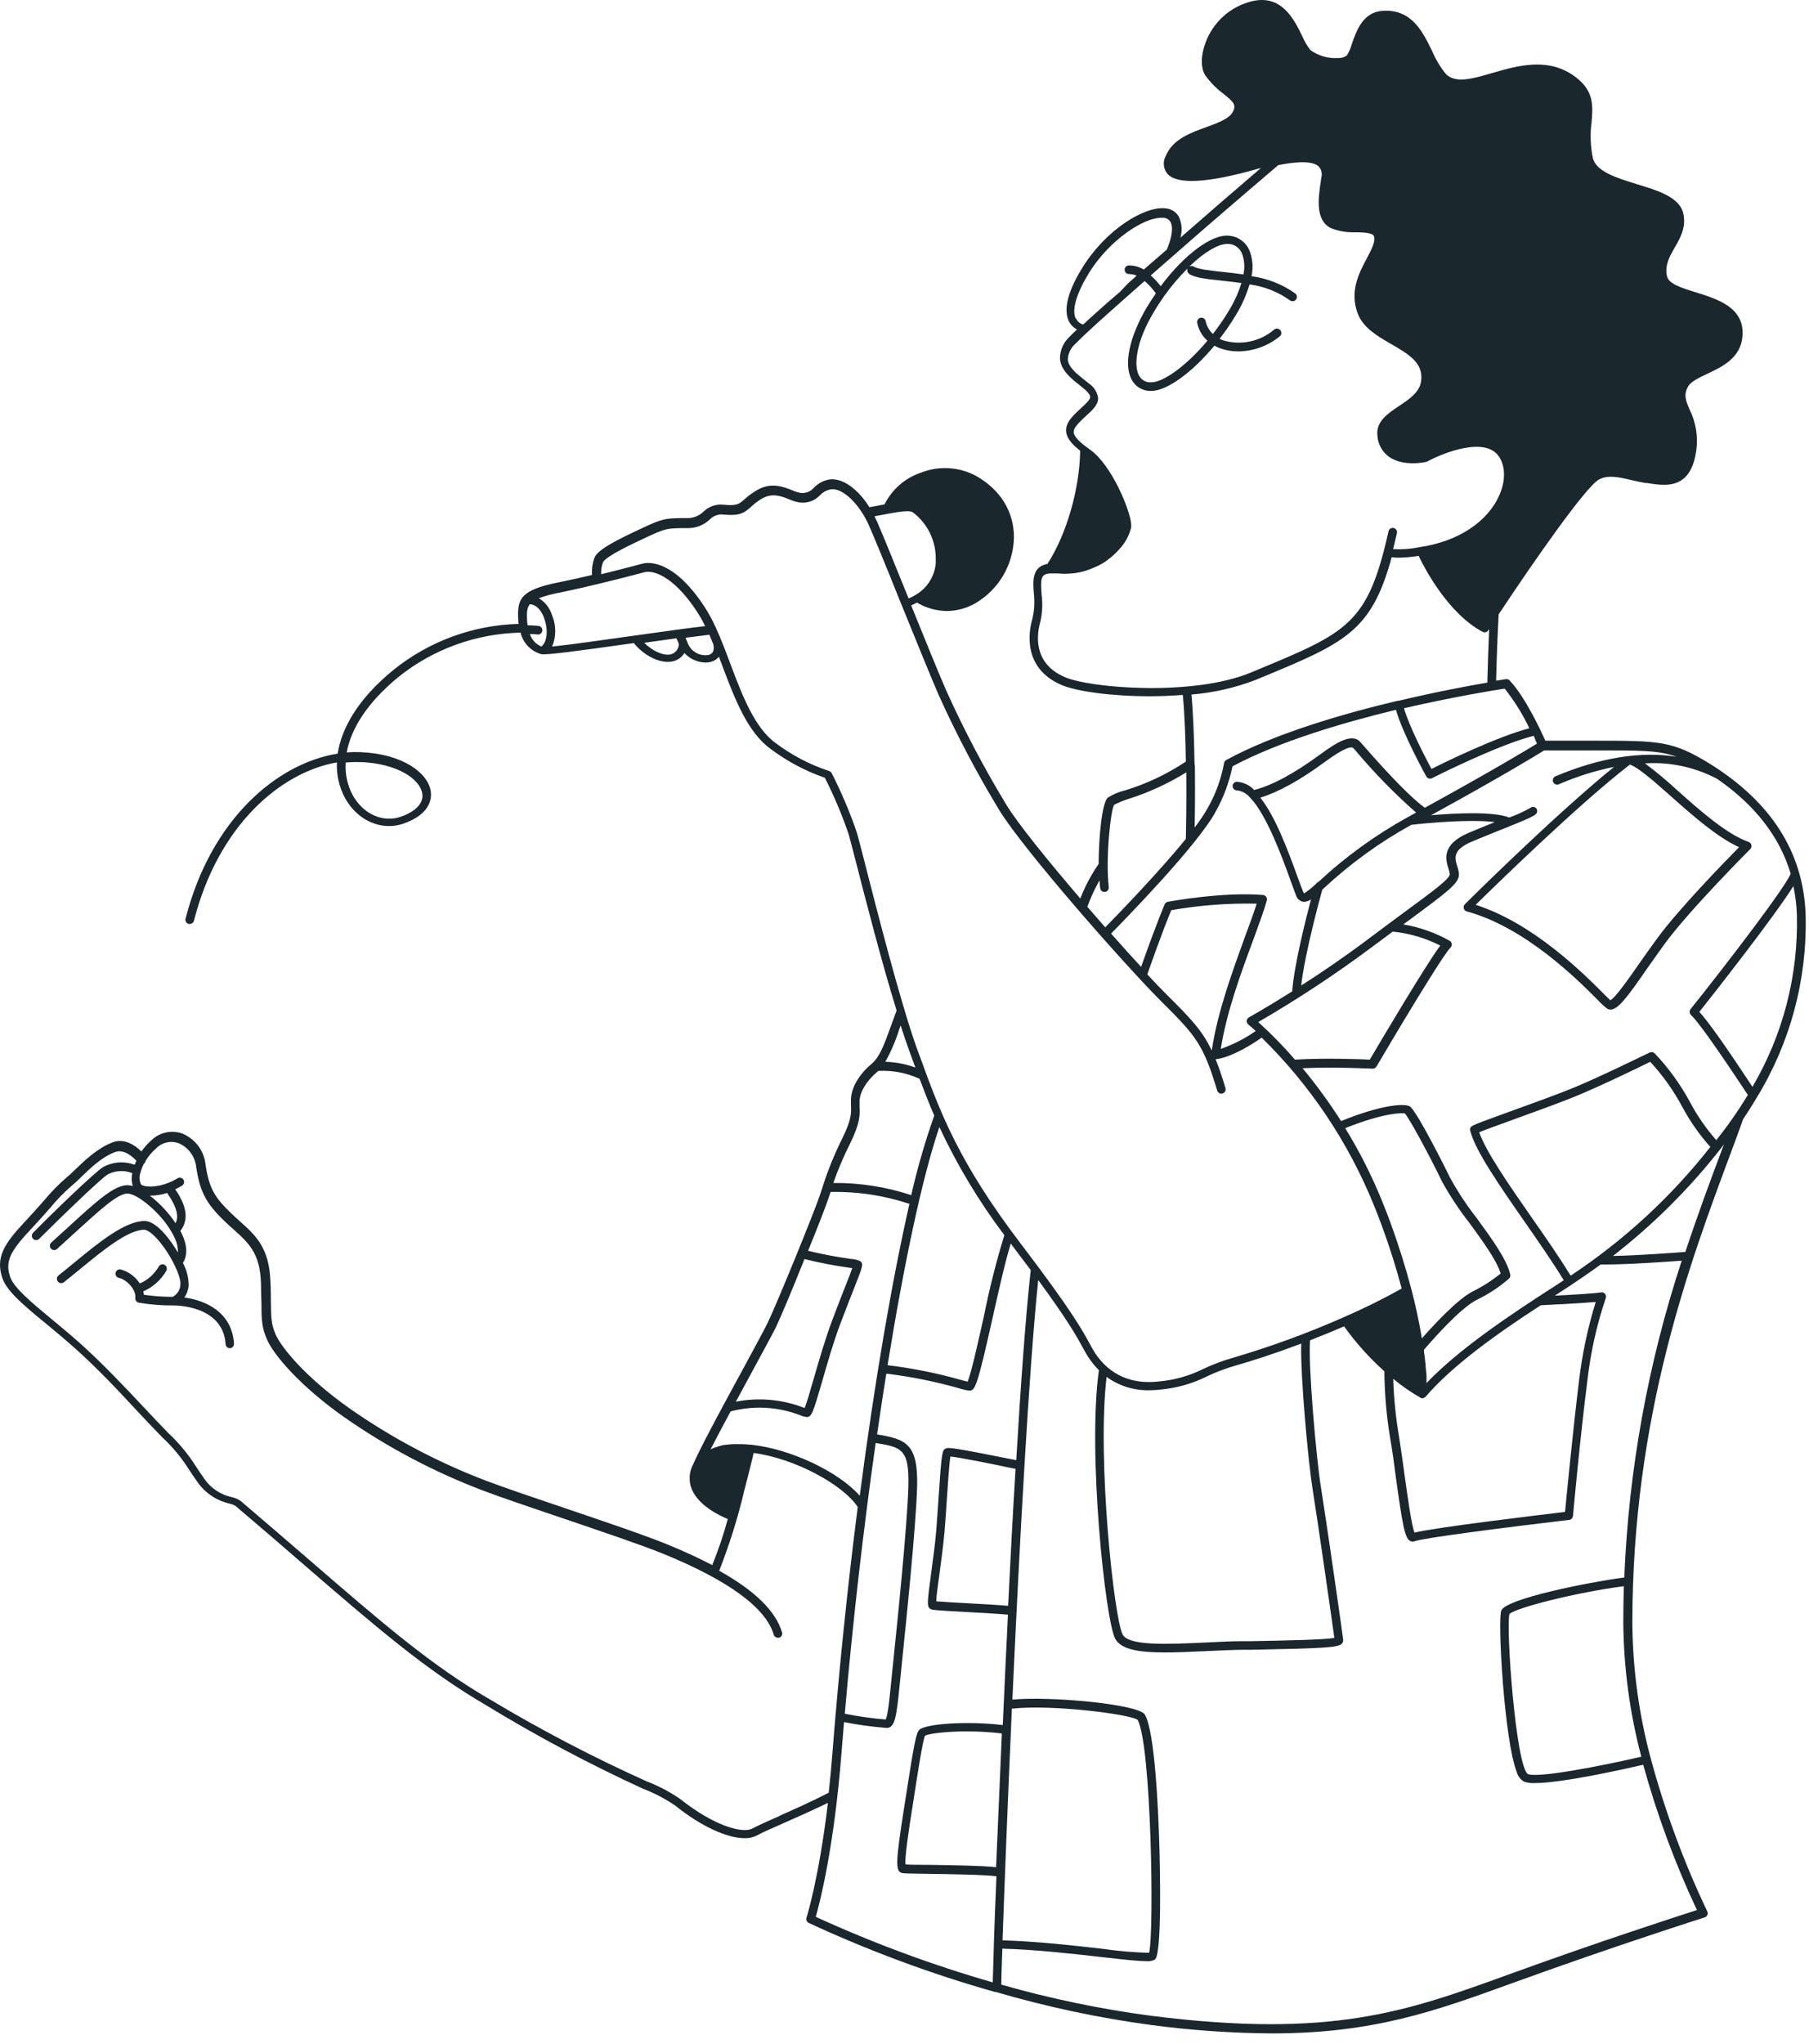 <svg width="162" height="183" viewBox="0 0 162 183" fill="none" xmlns="http://www.w3.org/2000/svg">
<path id="Vector" d="M153.115 68.375C149.753 66.313 148.665 66.313 142.617 66.313C141.426 66.313 140.039 66.313 138.389 66.313C138.003 65.447 136.595 62.405 135.193 60.92C135.151 60.874 135.098 60.84 135.04 60.819C134.981 60.798 134.919 60.792 134.857 60.801L133.986 60.941C133.986 60.879 133.986 60.817 133.986 60.745C134.045 58.49 134.118 56.575 134.208 55.001C137.497 50.036 142.045 43.544 143.189 42.931C144.004 42.493 144.958 42.714 146.061 42.972C146.479 43.07 146.917 43.168 147.376 43.245H147.515C148.546 43.416 149.753 43.606 150.671 42.926C151.325 42.441 151.728 41.59 151.903 40.348C152.081 39.091 151.874 37.809 151.31 36.672C150.965 35.857 150.753 35.362 151.166 34.609C151.418 34.161 152.13 33.826 152.882 33.47C154.233 32.836 155.914 32.042 156.048 30.052C156.218 27.52 153.8 26.772 151.856 26.169C150.598 25.777 149.407 25.411 149.279 24.71C149.072 23.741 149.505 22.983 149.964 22.184C150.423 21.384 150.995 20.43 150.763 19.219C150.5 17.672 148.515 17.079 146.597 16.491C144.793 15.935 142.926 15.362 142.643 14.14C142.429 13.106 142.389 12.043 142.524 10.995C142.653 9.49 142.761 8.19 141.148 6.938C138.724 5.05 135.894 5.881 133.625 6.541C131.841 7.056 130.3 7.51 129.449 6.587C128.961 5.974 128.559 5.298 128.253 4.576C127.392 2.808 126.407 0.807 123.829 0.967C122.05 1.086 121.483 2.73 121.065 3.926C120.967 4.289 120.817 4.636 120.622 4.958C120.388 5.131 120.099 5.216 119.807 5.195C118.929 5.251 118.059 4.997 117.348 4.478C117.049 4.097 116.802 3.678 116.616 3.23C115.873 1.709 114.749 -0.585 112.012 0.137C111.088 0.379 110.236 0.841 109.529 1.484C108.823 2.127 108.282 2.931 107.954 3.829C107.521 4.994 107.516 6.149 107.954 6.773C108.414 7.402 108.967 7.958 109.594 8.422C110.455 9.113 110.733 9.387 110.408 10.005C110.083 10.624 109.088 11 108.047 11.372C106.634 11.887 105.031 12.449 104.402 13.95C104.261 14.201 104.199 14.489 104.224 14.775C104.249 15.062 104.359 15.335 104.541 15.558C105.412 16.533 108.098 16.399 112.522 15.146L112.924 15.037C110.62 17.007 108.093 19.188 105.706 21.281C105.894 20.651 105.84 19.973 105.556 19.379C105.427 19.164 105.246 18.984 105.03 18.857C104.814 18.729 104.57 18.657 104.319 18.647C102.484 18.471 99.096 20.523 96.993 23.864C95.673 25.958 95.224 27.628 95.688 28.69C95.844 29.039 96.112 29.324 96.451 29.5C96.152 29.783 95.936 29.974 95.827 30.108C95.542 30.358 95.314 30.665 95.157 31.01C95.001 31.355 94.92 31.73 94.92 32.109C94.992 33.14 95.92 33.882 96.668 34.475L97.054 34.785C97.524 35.182 97.627 35.414 97.632 35.537C97.632 35.775 97.281 36.105 96.869 36.486L96.451 36.878C95.91 37.394 95.42 37.945 95.472 38.615C95.508 39.162 95.905 39.709 96.73 40.353C96.688 43.776 95.497 47.891 93.796 50.489C92.404 50.742 92.497 52.01 92.584 53.14C92.676 53.924 92.624 54.719 92.43 55.486C92.151 56.465 91.527 59.77 95.007 61.301C96.369 61.9 99.519 62.333 102.984 62.333C103.948 62.333 104.938 62.291 105.923 62.214C106.088 63.972 106.165 66.132 106.196 68.184C104.515 69.306 102.679 70.175 100.746 70.763C100.198 70.893 99.675 71.114 99.199 71.417C98.684 71.892 98.395 74.934 98.385 77.352C97.715 78.313 97.165 79.352 96.745 80.445C93.832 77.047 91.074 73.65 90.073 71.969C88.1 68.712 86.325 65.339 84.758 61.868C84.159 60.513 82.845 57.28 81.597 54.202C81.773 54.127 81.945 54.042 82.113 53.949C82.924 54.429 83.846 54.689 84.788 54.702C85.678 54.695 86.552 54.461 87.325 54.021C88.366 53.417 89.232 52.554 89.841 51.516C90.45 50.478 90.78 49.3 90.8 48.097C90.8 45.813 89.609 43.859 87.408 42.606C86.661 42.205 85.837 41.971 84.992 41.918C84.147 41.866 83.3 41.997 82.51 42.302C81.798 42.536 81.14 42.91 80.574 43.4C80.008 43.89 79.544 44.488 79.21 45.158L77.859 45.411C76.828 43.766 75.436 42.766 74.286 42.926C73.758 43.013 73.272 43.268 72.899 43.653C72.752 43.829 72.563 43.964 72.349 44.047C72.135 44.13 71.904 44.158 71.677 44.127C71.421 44.077 71.172 43.998 70.935 43.89C70.135 43.575 69.042 43.142 67.774 43.89C67.374 44.126 66.999 44.403 66.655 44.715C66.186 45.127 65.99 45.297 64.825 45.189C64.495 45.147 64.16 45.181 63.844 45.287C63.529 45.393 63.242 45.57 63.005 45.803C62.81 45.992 62.58 46.14 62.328 46.24C62.076 46.34 61.807 46.39 61.535 46.385H60.973C59.587 46.411 59.303 46.442 57.54 47.267C55.255 48.334 53.611 49.149 53.255 49.886C53.058 50.391 52.979 50.934 53.023 51.474C52.038 51.711 50.997 51.943 50.022 52.139C46.583 52.825 46.295 53.624 46.413 55.558C46.413 55.661 46.413 55.754 46.449 55.857C42.358 55.962 38.415 57.412 35.23 59.981C32.013 62.606 30.59 65.225 30.239 67.473C24.851 68.324 18.896 73.304 16.617 82.25C16.592 82.349 16.607 82.454 16.66 82.542C16.712 82.63 16.797 82.694 16.896 82.719H16.994C17.079 82.719 17.163 82.691 17.231 82.639C17.299 82.587 17.348 82.513 17.37 82.43C19.541 73.918 25.104 69.144 30.172 68.257C30.12 69.373 30.375 70.482 30.909 71.464C32.023 73.475 34.163 74.408 36.112 73.743C38.592 72.892 38.664 71.433 38.576 70.845C38.339 69.226 36.112 67.499 32.301 67.339C31.884 67.322 31.465 67.33 31.049 67.365C31.415 65.338 32.781 62.977 35.73 60.569C38.831 58.101 42.657 56.721 46.619 56.64C46.728 57.097 46.956 57.517 47.282 57.855C47.608 58.193 48.018 58.438 48.47 58.564C48.934 58.656 51.481 58.316 56.761 57.574C57.705 58.749 59.2 59.461 60.257 59.208C60.471 59.16 60.672 59.069 60.849 58.941C61.027 58.812 61.176 58.649 61.288 58.461C61.53 58.724 61.822 58.936 62.149 59.083C62.475 59.23 62.828 59.31 63.185 59.316C63.342 59.317 63.498 59.298 63.649 59.26C63.936 59.188 64.192 59.028 64.382 58.801L64.675 59.579C65.779 62.508 66.918 65.54 69.017 67.055C70.491 68.16 72.128 69.029 73.868 69.633C74.701 71.275 75.416 72.974 76.008 74.717C76.132 75.15 76.364 76.073 76.683 77.295C77.539 80.626 78.957 86.158 80.293 90.468C80.112 90.953 79.952 91.396 79.808 91.793C79.127 93.68 78.777 94.624 78.034 95.263C76.885 96.227 76.204 97.439 76.204 98.491C76.204 98.661 76.204 98.816 76.204 98.965C76.235 99.661 76.266 100.213 75.425 101.925C74.765 103.246 74.203 104.614 73.745 106.019L73.461 106.89C72.976 108.38 69.651 116.531 68.774 118.367C68.491 118.965 67.604 120.594 66.578 122.492C65.959 123.631 65.371 124.709 64.835 125.704C63.536 128.122 62.531 130.04 62.072 131.102C61.889 131.44 61.783 131.813 61.762 132.197C61.74 132.58 61.804 132.963 61.948 133.319C62.546 134.783 64.402 135.675 65.175 135.995C64.796 137.397 64.331 138.774 63.783 140.12C62.611 139.504 61.279 138.891 59.788 138.279C57.787 137.459 54.116 136.217 50.584 135.02C47.862 134.098 45.294 133.231 43.608 132.597C39.279 130.955 35.167 128.785 31.368 126.137C27.316 123.291 25.14 120.568 24.666 119.434C24.284 118.532 24.279 117.98 24.258 116.506C24.258 116.021 24.258 115.438 24.217 114.722C24.114 111.711 22.892 110.597 21.474 109.334C21.247 109.133 21.015 108.921 20.778 108.694C19.288 107.282 18.716 106.441 18.406 104.245C18.339 103.639 18.11 103.062 17.742 102.576C17.375 102.09 16.883 101.711 16.318 101.481C15.848 101.316 15.341 101.285 14.853 101.391C14.366 101.498 13.918 101.738 13.56 102.085C13.224 102.385 12.923 102.722 12.663 103.09C12.147 102.574 11.167 101.868 10.085 102.27C8.744 102.786 7.6 103.874 6.764 104.683C6.496 104.955 6.213 105.213 5.919 105.457C5.206 106.073 4.547 106.749 3.949 107.478C3.434 108.055 2.861 108.705 2.145 109.468C0.345 111.386 -0.402 112.618 0.211 114.423C0.613 115.614 2.186 116.918 4.176 118.547C4.97 119.207 5.795 119.888 6.641 120.641C8.672 122.45 10.621 124.523 12.312 126.348C13.075 127.163 13.802 127.936 14.493 128.643C15.407 129.487 16.209 130.446 16.88 131.494C17.086 131.808 17.323 132.18 17.69 132.695C18.374 133.666 19.393 134.349 20.551 134.613C20.731 134.653 20.904 134.718 21.067 134.804C23.227 136.639 25.192 138.32 26.97 139.872C33.714 145.698 38.169 149.545 43.588 152.7C48.11 155.455 52.789 157.942 57.602 160.15C58.604 160.534 59.559 161.033 60.447 161.635C62.747 163.486 65.088 164.569 66.686 164.569C67.053 164.581 67.418 164.503 67.748 164.342C68.264 164.058 69.12 163.687 70.182 163.218C71.244 162.749 72.677 162.115 74.142 161.408C73.332 168.204 72.239 171.643 72.224 171.684C72.194 171.773 72.198 171.869 72.234 171.955C72.27 172.042 72.336 172.112 72.419 172.153C77.811 174.653 83.391 176.722 89.109 178.34H89.186C93.731 179.67 98.369 180.656 103.061 181.29C106.651 181.768 110.267 182.022 113.888 182.047C123.02 182.047 128.536 180.047 135.481 177.526C144.566 174.231 152.583 171.684 152.666 171.658C152.716 171.641 152.762 171.614 152.802 171.578C152.841 171.543 152.872 171.499 152.894 171.451C152.916 171.403 152.927 171.35 152.928 171.297C152.929 171.244 152.918 171.192 152.898 171.143C150.812 166.766 149.125 162.21 147.855 157.531C146.779 153.56 146.216 149.467 146.18 145.353C146.18 126.735 151.336 113.031 155.069 103.023C155.433 102.054 155.777 101.112 156.1 100.197C156.516 99.582 156.908 98.963 157.275 98.341L157.306 98.29C160.319 93.377 161.844 87.697 161.699 81.935C161.519 76.331 158.626 71.804 153.115 68.375ZM32.276 68.221C35.627 68.36 37.633 69.767 37.818 71.067C37.942 71.907 37.23 72.655 35.869 73.129C34.281 73.67 32.528 72.882 31.595 71.206C31.108 70.307 30.888 69.287 30.961 68.267C31.4 68.226 31.841 68.216 32.281 68.236L32.276 68.221ZM137.642 66.576C136.75 67.122 133.682 68.973 127.593 72.32C126.464 71.495 124.592 69.608 122.009 66.648L121.818 66.431C121.065 65.581 119.622 66.519 118.209 67.555C115.868 69.272 113.888 70.329 112.316 70.726C111.911 70.295 111.359 70.031 110.769 69.989C110.667 69.989 110.568 70.03 110.496 70.102C110.423 70.175 110.382 70.273 110.382 70.376C110.382 70.478 110.423 70.577 110.496 70.649C110.568 70.722 110.667 70.763 110.769 70.763C111.214 70.809 111.622 71.028 111.909 71.371C111.932 71.402 111.959 71.43 111.991 71.453C113.476 73.031 114.878 76.913 115.564 78.806C115.791 79.435 115.971 79.935 116.08 80.208C116.125 80.334 116.2 80.446 116.299 80.536C116.398 80.626 116.517 80.69 116.647 80.724C116.781 80.742 116.918 80.732 117.048 80.695C117.179 80.657 117.3 80.594 117.405 80.507C116.889 82.477 115.894 86.416 115.719 88.757C113.43 90.2 111.878 91.066 111.847 91.082C111.791 91.112 111.744 91.156 111.709 91.209C111.675 91.262 111.654 91.323 111.648 91.386C111.642 91.45 111.652 91.513 111.677 91.572C111.702 91.63 111.741 91.681 111.79 91.721C111.79 91.721 112.048 91.927 112.455 92.304C111.49 92.978 110.437 93.518 109.325 93.907C109.841 90.597 111.151 87.055 112.218 84.178C112.733 82.75 113.203 81.518 113.445 80.61C113.46 80.556 113.462 80.499 113.452 80.443C113.442 80.388 113.42 80.335 113.388 80.289C113.355 80.242 113.313 80.204 113.264 80.176C113.215 80.148 113.161 80.13 113.105 80.126C109.496 79.832 104.788 80.698 104.587 80.734C104.525 80.745 104.467 80.771 104.418 80.81C104.369 80.848 104.329 80.898 104.304 80.956C104.278 81.017 103.649 82.435 102.19 86.565C101.365 85.673 100.452 84.658 99.498 83.58C100.679 82.384 107.32 75.594 108.887 72.624C109.584 71.368 110.084 70.014 110.372 68.607C114.497 66.406 120.168 64.72 125.015 63.549C125.577 65.612 127.634 69.345 127.727 69.51C127.775 69.598 127.856 69.665 127.952 69.694C128.048 69.724 128.153 69.715 128.242 69.669C128.304 69.638 134.12 66.684 137.353 65.875C137.466 66.194 137.569 66.421 137.647 66.591L137.642 66.576ZM129.717 77.785C129.777 77.941 129.815 78.103 129.83 78.269C129.83 78.682 128.284 79.816 125.799 81.641C124.876 82.322 123.777 83.132 122.483 84.106C120.359 85.704 118.276 87.117 116.523 88.231C116.869 85.276 118.204 80.409 118.415 79.646L118.56 79.517C120.926 77.313 123.555 75.408 126.386 73.846C128.016 73.655 131.795 73.33 133.862 73.603C133.12 73.902 132.316 74.227 131.475 74.583C129.036 75.64 129.475 76.991 129.722 77.8L129.717 77.785ZM124.721 83.405C126.205 83.555 127.649 83.978 128.98 84.653C127.593 86.524 123.556 93.361 122.669 94.866C121.792 94.825 118.632 94.707 115.966 94.866C114.942 93.678 113.843 92.555 112.677 91.505C116.229 89.446 119.658 87.182 122.947 84.725L124.721 83.405ZM118.018 78.96C117.644 79.349 117.227 79.695 116.776 79.992L116.74 79.924C116.626 79.677 116.451 79.192 116.224 78.579C115.244 75.862 114.162 73.036 112.862 71.412C114.461 70.927 116.399 69.865 118.632 68.221C120.467 66.875 121.045 66.808 121.21 66.988L121.395 67.2C123.058 69.184 124.869 71.039 126.814 72.748L126.505 72.918L126.051 73.17C123.155 74.769 120.467 76.719 118.049 78.976L118.018 78.96ZM108.49 94C107.65 92.242 106.608 91.159 104.546 89.112C104.061 88.633 103.443 87.988 102.741 87.236C103.989 83.693 104.67 82.007 104.891 81.487C107.415 81.044 109.976 80.849 112.538 80.904C112.285 81.724 111.898 82.765 111.46 83.946C110.382 86.936 109.037 90.577 108.521 94.016L108.49 94ZM106.969 68.494C106.987 68.43 106.987 68.362 106.969 68.298C106.938 66.205 106.861 63.988 106.696 62.183C108.653 62.02 110.578 61.583 112.414 60.884L112.713 60.76C120.447 57.563 122.798 56.584 124.628 49.891C124.84 49.916 125.054 49.929 125.268 49.928C125.862 49.918 126.455 49.863 127.041 49.763C127.557 50.855 129.676 54.918 132.764 56.563C132.85 56.612 132.952 56.625 133.048 56.601C133.144 56.577 133.227 56.517 133.28 56.434L133.357 56.316C133.275 58.13 133.228 59.842 133.202 60.765V61.111C131.48 61.404 128.562 61.951 125.242 62.74H125.211H125.159C120.106 63.941 114.11 65.704 109.815 68.04C109.761 68.069 109.714 68.111 109.679 68.163C109.644 68.214 109.622 68.272 109.614 68.334C109.362 69.721 108.879 71.056 108.186 72.283C107.83 72.915 107.427 73.518 106.98 74.088C107.01 72.871 107.031 70.773 107.005 68.504L106.969 68.494ZM134.734 61.631C135.607 62.733 136.353 63.93 136.956 65.199C134.043 65.968 129.464 68.2 128.191 68.844C127.675 67.88 126.18 65.019 125.732 63.405C130.227 62.374 133.883 61.781 134.77 61.647L134.734 61.631ZM96.317 28.489C95.972 27.695 96.425 26.2 97.565 24.364C99.364 21.503 102.37 19.497 103.994 19.497H104.164C104.293 19.498 104.419 19.531 104.532 19.593C104.645 19.655 104.74 19.745 104.809 19.853C105.082 20.317 104.964 21.245 104.489 22.349L102.427 24.133C102.039 23.898 101.596 23.77 101.143 23.761H101.102C100.999 23.761 100.901 23.802 100.828 23.875C100.756 23.947 100.715 24.045 100.715 24.148C100.715 24.25 100.756 24.349 100.828 24.421C100.901 24.494 100.999 24.535 101.102 24.535C101.34 24.532 101.577 24.583 101.793 24.684L101.05 25.339L101.014 25.37L100.328 26.097L100.06 26.334L99.457 26.85L99.132 27.128L98.668 27.546L98.287 27.886L97.931 28.206L97.555 28.546L97.261 28.814L97.003 29.051C96.861 29.015 96.728 28.947 96.616 28.852C96.503 28.757 96.414 28.639 96.353 28.505L96.317 28.489ZM95.312 60.6C92.471 59.358 92.858 56.759 93.156 55.702C93.346 54.879 93.386 54.029 93.275 53.191C93.167 51.784 93.218 51.417 93.997 51.34C94.091 51.334 94.186 51.334 94.281 51.34H94.647C94.858 51.34 95.059 51.366 95.255 51.371H95.374C95.618 51.369 95.863 51.354 96.106 51.325H96.157C96.835 51.239 97.495 51.044 98.111 50.747H98.147C98.323 50.66 98.483 50.572 98.663 50.479L98.715 50.448C98.862 50.359 99 50.268 99.127 50.175L99.174 50.139C99.297 50.046 99.416 49.958 99.519 49.871L99.555 49.84L99.833 49.592C99.968 49.463 100.096 49.329 100.215 49.19C100.742 48.642 101.116 47.964 101.298 47.226C101.307 47.133 101.307 47.04 101.298 46.947C101.241 45.746 99.565 41.616 97.601 40.245C97.482 40.162 97.369 40.08 97.261 39.997C96.534 39.451 96.173 39.028 96.152 38.698C96.132 38.368 96.425 38.038 96.905 37.564L97.307 37.187C97.879 36.672 98.338 36.233 98.338 35.64C98.3 35.371 98.205 35.113 98.058 34.885C97.911 34.656 97.717 34.462 97.487 34.315L97.085 33.991C96.425 33.475 95.678 32.872 95.626 32.176C95.639 31.905 95.708 31.64 95.828 31.397C95.948 31.154 96.116 30.938 96.322 30.763C96.534 30.541 96.951 30.149 97.353 29.763C97.905 29.247 98.642 28.582 99.534 27.788C100.426 26.994 101.396 26.128 102.504 25.159C102.884 25.485 103.221 25.858 103.51 26.267C103.236 26.664 102.963 27.076 102.705 27.504C101.159 30.119 100.607 32.599 101.334 33.97C101.489 34.275 101.724 34.532 102.013 34.713C102.303 34.895 102.637 34.994 102.979 35.001H103.082C104.515 35.001 106.778 33.325 108.753 30.949C108.933 31.048 109.121 31.132 109.315 31.201C109.821 31.375 110.353 31.462 110.888 31.459C112.247 31.448 113.56 30.971 114.61 30.108C114.649 30.074 114.681 30.033 114.704 29.987C114.727 29.941 114.741 29.89 114.744 29.839C114.748 29.788 114.741 29.736 114.725 29.687C114.709 29.638 114.683 29.593 114.649 29.554C114.615 29.515 114.574 29.483 114.528 29.46C114.482 29.437 114.431 29.423 114.38 29.42C114.328 29.416 114.277 29.423 114.228 29.439C114.179 29.456 114.134 29.481 114.095 29.515C113.476 30.041 112.737 30.404 111.942 30.571C111.148 30.739 110.325 30.705 109.547 30.474C109.435 30.434 109.324 30.388 109.217 30.335C109.74 29.663 110.222 28.961 110.661 28.231C111.193 27.367 111.609 26.436 111.898 25.463C113.199 25.634 114.438 26.121 115.507 26.881C115.547 26.913 115.593 26.937 115.641 26.951C115.69 26.966 115.742 26.971 115.792 26.965C115.843 26.96 115.892 26.945 115.937 26.921C115.982 26.896 116.022 26.863 116.054 26.824C116.086 26.784 116.11 26.739 116.125 26.69C116.139 26.641 116.144 26.59 116.139 26.539C116.133 26.488 116.118 26.439 116.094 26.394C116.07 26.349 116.037 26.309 115.997 26.277C114.836 25.448 113.488 24.917 112.074 24.731C112.251 23.928 112.174 23.09 111.852 22.333C111.691 21.995 111.446 21.705 111.139 21.49C110.833 21.275 110.476 21.142 110.104 21.106C108.557 20.915 106.072 22.776 103.943 25.622C103.678 25.273 103.379 24.95 103.051 24.658L105.02 22.936C108.114 20.219 111.553 17.265 114.471 14.785C116.771 14.326 117.724 14.558 118.08 14.893C118.204 15.021 118.292 15.18 118.336 15.352C118.381 15.525 118.379 15.706 118.333 15.878L118.286 16.198C118.054 17.744 117.771 19.693 119.168 20.415C119.883 20.701 120.652 20.831 121.421 20.797C122.091 20.797 122.927 20.848 123.03 21.127C123.21 21.601 122.839 22.302 122.411 23.112C121.705 24.437 120.833 26.081 121.591 28.077C122.081 29.361 123.36 30.098 124.597 30.809C126.144 31.712 127.515 32.49 127.258 34.171C127.108 35.13 126.19 35.749 125.298 36.342C124.267 37.027 123.205 37.739 123.35 39.007C123.373 39.378 123.478 39.739 123.656 40.065C123.834 40.391 124.081 40.674 124.381 40.894C125.665 41.807 127.634 41.374 127.717 41.353C127.751 41.346 127.784 41.334 127.815 41.317C129.171 40.575 132.97 39.043 134.218 40.853C134.821 41.719 134.842 43.008 134.285 44.297C133.223 46.741 130.547 48.494 127.129 48.984C126.349 49.146 125.552 49.206 124.757 49.164C124.87 48.716 124.979 48.252 125.092 47.757C125.107 47.706 125.112 47.653 125.105 47.6C125.099 47.548 125.082 47.497 125.055 47.452C125.028 47.406 124.992 47.366 124.95 47.335C124.907 47.304 124.858 47.282 124.807 47.27C124.755 47.258 124.702 47.257 124.65 47.267C124.598 47.277 124.548 47.297 124.504 47.327C124.461 47.357 124.423 47.395 124.395 47.44C124.367 47.484 124.348 47.534 124.339 47.587C122.483 55.883 120.73 56.604 112.347 60.074L112.048 60.198C106.866 62.369 97.627 61.616 95.348 60.616L95.312 60.6ZM106.464 24.509C106.98 24.87 108.052 24.978 109.377 25.122C109.949 25.184 110.558 25.251 111.171 25.339C110.899 26.215 110.518 27.053 110.037 27.834C109.606 28.55 109.133 29.238 108.619 29.897C108.287 29.593 108.06 29.193 107.969 28.752C107.949 28.652 107.889 28.563 107.804 28.507C107.718 28.45 107.614 28.43 107.513 28.451C107.413 28.471 107.324 28.531 107.268 28.616C107.211 28.702 107.191 28.806 107.212 28.907C107.335 29.525 107.657 30.087 108.129 30.505C106.237 32.758 104.185 34.228 103.092 34.228H103.025C102.812 34.233 102.602 34.177 102.42 34.068C102.237 33.958 102.089 33.799 101.994 33.609C101.509 32.696 101.741 30.572 103.345 27.901C103.649 27.386 103.958 26.922 104.273 26.478C104.895 25.607 105.59 24.789 106.35 24.035C106.313 24.119 106.308 24.214 106.335 24.302C106.363 24.39 106.421 24.466 106.5 24.514L106.464 24.509ZM106.536 23.833C107.871 22.544 109.114 21.838 109.908 21.838H110.052C110.297 21.858 110.532 21.943 110.733 22.083C110.934 22.224 111.094 22.415 111.197 22.637C111.445 23.251 111.497 23.926 111.347 24.571C110.697 24.473 110.058 24.406 109.454 24.339C108.33 24.22 107.273 24.107 106.876 23.854C106.83 23.83 106.778 23.817 106.726 23.814C106.674 23.811 106.621 23.82 106.572 23.839L106.536 23.833ZM98.467 78.811C98.467 79.064 98.498 79.326 98.524 79.512C98.535 79.606 98.58 79.692 98.65 79.754C98.721 79.817 98.811 79.852 98.905 79.852H98.952C99.054 79.841 99.147 79.789 99.21 79.709C99.274 79.629 99.304 79.526 99.292 79.424C98.993 76.846 99.467 72.484 99.777 72.051C100.179 71.845 100.598 71.673 101.03 71.536C102.858 70.959 104.608 70.155 106.237 69.144C106.263 72.026 106.206 74.516 106.196 75.104C103.685 78.197 99.9 82.08 98.978 83.023C98.462 82.42 97.91 81.806 97.374 81.183C97.671 80.362 98.036 79.569 98.467 78.811ZM79.586 45.983C80.555 45.808 81.448 45.669 81.736 45.859C82.386 46.347 82.912 46.981 83.271 47.711C83.629 48.44 83.81 49.244 83.799 50.056C83.799 50.18 83.799 50.304 83.799 50.438C83.745 51.025 83.55 51.589 83.23 52.084C82.911 52.579 82.476 52.989 81.963 53.279C81.773 53.394 81.575 53.496 81.37 53.583L81.267 53.33C80.097 50.438 78.988 47.71 78.56 46.741C78.483 46.566 78.4 46.396 78.318 46.225L79.586 45.983ZM48.481 57.883C48.239 57.781 48.022 57.628 47.844 57.435C47.666 57.242 47.532 57.013 47.45 56.764C47.877 56.764 48.125 56.805 48.135 56.805C48.237 56.818 48.34 56.789 48.42 56.726C48.501 56.662 48.553 56.57 48.566 56.468C48.578 56.366 48.549 56.263 48.486 56.182C48.423 56.102 48.33 56.05 48.228 56.037C48.166 56.037 47.816 55.991 47.243 55.98C47.243 55.872 47.212 55.764 47.207 55.645C47.171 54.96 47.15 54.48 47.439 54.099C47.867 54.099 48.419 54.439 48.733 55.357C49.12 56.434 48.991 57.471 48.486 57.883H48.481ZM60.087 58.579C59.427 58.739 58.437 58.29 57.689 57.548L60.576 57.146C60.633 57.264 60.705 57.44 60.798 57.661C60.791 57.87 60.718 58.07 60.59 58.235C60.462 58.399 60.286 58.52 60.087 58.579ZM60.762 56.357L56.792 56.908C54.111 57.285 50.93 57.739 49.445 57.883C49.629 57.443 49.723 56.971 49.723 56.493C49.723 56.017 49.629 55.544 49.445 55.104C49.254 54.458 48.829 53.907 48.254 53.557C48.882 53.329 49.529 53.156 50.187 53.042C52.703 52.526 55.616 51.778 57.019 51.412L57.746 51.222C57.842 51.199 57.941 51.189 58.04 51.191C58.921 51.191 60.582 51.938 62.443 54.8C62.703 55.205 62.939 55.625 63.149 56.058C62.479 56.13 61.654 56.238 60.762 56.357ZM63.453 58.636C63.065 58.703 62.666 58.633 62.324 58.437C61.983 58.241 61.72 57.932 61.582 57.563C61.51 57.378 61.448 57.228 61.391 57.099C62.185 56.991 62.938 56.898 63.526 56.826C63.644 57.099 63.763 57.388 63.876 57.672C63.995 58.187 63.861 58.533 63.459 58.636H63.453ZM77.431 77.197C77.111 75.954 76.874 75.026 76.751 74.593C76.124 72.752 75.366 70.958 74.482 69.226C74.458 69.177 74.424 69.134 74.382 69.1C74.34 69.065 74.292 69.04 74.24 69.025C72.523 68.458 70.911 67.615 69.465 66.529C67.558 65.148 66.459 62.229 65.397 59.409C64.99 58.321 64.567 57.197 64.103 56.192C63.818 55.558 63.487 54.947 63.113 54.361C60.298 50.031 58.009 50.345 57.581 50.453L56.849 50.644C56.148 50.83 55.06 51.113 53.838 51.412C53.817 51.049 53.871 50.686 53.998 50.345C54.26 49.799 56.544 48.731 57.911 48.092C59.581 47.313 59.746 47.308 61.035 47.282H61.602C62.328 47.287 63.028 47.012 63.556 46.514C63.716 46.346 63.913 46.218 64.132 46.14C64.351 46.063 64.585 46.039 64.815 46.071C66.243 46.2 66.619 45.932 67.222 45.406C67.521 45.124 67.847 44.874 68.197 44.658C69.145 44.101 69.924 44.406 70.682 44.705C70.983 44.84 71.3 44.935 71.626 44.988C71.96 45.03 72.3 44.992 72.616 44.876C72.933 44.761 73.217 44.571 73.445 44.323C73.708 44.05 74.052 43.869 74.425 43.807C75.456 43.663 76.972 45.122 77.828 47.061C78.246 48.02 79.375 50.742 80.525 53.629L80.767 54.222C82.113 57.538 83.458 60.848 84.082 62.271C85.663 65.771 87.454 69.174 89.444 72.459C91.6 76.027 100.787 86.457 104.015 89.674C107.072 92.706 107.763 93.495 109.001 97.635C109.03 97.734 109.097 97.816 109.188 97.865C109.278 97.914 109.384 97.925 109.483 97.895C109.581 97.866 109.664 97.799 109.713 97.708C109.762 97.618 109.772 97.512 109.743 97.413C109.434 96.382 109.15 95.542 108.861 94.835C110.315 94.67 112.269 93.407 112.986 92.897C117.316 97.143 120.729 102.231 123.014 107.849C123.282 108.504 123.53 109.143 123.757 109.767C124.448 111.649 125.041 113.525 125.525 115.361C123.948 116.248 122.195 117.119 120.313 117.939C117.108 119.353 113.815 120.559 110.455 121.548C109.512 121.813 108.595 122.158 107.712 122.579C106.485 123.186 105.156 123.559 103.793 123.677C101.344 123.971 99.369 123.095 98.075 121.151C97.905 120.893 97.771 120.635 97.601 120.331C96.993 119.207 95.977 117.325 91.414 111.35C85.83 104.018 84.196 99.599 82.34 94.485L82.076 93.773C80.571 89.514 78.54 81.528 77.436 77.223L77.431 77.197ZM127.325 119.8L127.253 119.377L127.222 119.197C127.184 118.991 127.144 118.779 127.103 118.563L127.062 118.351C127.01 118.083 126.953 117.81 126.892 117.526L126.85 117.331C126.802 117.104 126.749 116.872 126.691 116.635L126.618 116.335C126.553 116.071 126.486 115.799 126.417 115.521L126.386 115.407C125.871 113.458 125.247 111.453 124.515 109.452C124.283 108.823 124.035 108.179 123.762 107.514C122.846 105.256 121.744 103.078 120.467 101.002C123.855 99.646 125.52 99.615 125.809 99.682C126.196 100.11 127.964 103.348 129.14 105.786C129.848 107.071 130.658 108.297 131.563 109.452C132.78 111.118 134.033 112.835 134.388 114.015C133.608 114.648 132.759 115.191 131.857 115.634C130.465 116.366 128.33 118.687 127.33 119.826L127.325 119.8ZM127.392 125.173C127.453 125.172 127.513 125.156 127.567 125.126C127.567 125.126 127.567 125.126 127.603 125.09C127.627 125.077 127.65 125.062 127.67 125.044C130.068 122.239 134.1 119.372 137.982 116.856C138.657 116.825 141.524 116.686 142.901 116.562C142.19 118.862 141.689 121.221 141.405 123.61C140.89 127.812 140.287 133.922 140.153 135.361C138.008 135.613 128.567 136.743 126.67 137.212C126.402 136.531 126.056 134.036 125.799 132.169C125.623 130.891 125.438 129.591 125.283 128.596C124.99 126.892 124.818 125.169 124.767 123.44C125.531 124.079 126.35 124.647 127.216 125.137C127.27 125.172 127.332 125.193 127.397 125.198L127.392 125.173ZM117.539 133.278C117.936 135.706 119.266 144.951 119.493 146.637C118.637 146.802 115.461 146.864 112.12 146.931H111.28C110.14 146.931 109.011 147.008 107.918 147.054C104.556 147.209 101.081 147.369 100.535 146.338C99.766 144.889 98.23 130.607 99.096 123.27C100.2 124.074 101.536 124.494 102.901 124.466C103.246 124.466 103.59 124.446 103.932 124.404C105.368 124.275 106.766 123.88 108.057 123.239C108.905 122.832 109.786 122.499 110.692 122.244C112.161 121.827 114.234 121.156 116.528 120.29C116.435 123.177 117.178 131.061 117.539 133.278ZM89.939 110.592C89.204 112.986 88.591 115.415 88.104 117.872C87.588 120.171 86.964 122.997 86.65 123.698L86.021 123.533C83.879 122.928 81.693 122.49 79.483 122.224C80.978 112.994 82.613 105.317 84.123 100.904C85.718 104.323 87.667 107.565 89.939 110.576V110.592ZM80.519 92.18L80.653 91.804C80.911 92.613 81.169 93.35 81.406 94.021L81.664 94.732L81.973 95.573C81.111 95.261 80.204 95.087 79.287 95.057C79.794 94.142 80.207 93.178 80.519 92.18ZM76.116 102.404C77.044 100.512 77.008 99.826 76.972 99.068C76.972 98.929 76.972 98.79 76.972 98.63C76.972 97.81 77.57 96.8 78.519 95.995L78.648 95.877C79.921 95.808 81.192 96.05 82.35 96.583C82.762 97.681 83.185 98.769 83.665 99.878C82.84 102.209 82.152 104.587 81.602 106.998C79.352 106.255 76.996 105.887 74.626 105.91C75.046 104.71 75.544 103.539 76.116 102.404ZM67.248 122.992C68.279 121.094 69.171 119.455 69.465 118.867C69.883 117.991 71.012 115.315 72.043 112.721C73.337 113.043 74.647 113.298 75.967 113.484L76.323 113.536C76.214 113.861 75.987 114.438 75.719 115.114C75.42 115.877 75.028 116.867 74.554 118.13C73.904 119.857 73.322 121.863 72.858 123.476C72.554 124.533 72.239 125.621 72.059 126.054L71.924 126.008C70.004 125.274 67.915 125.095 65.897 125.492L67.248 122.992ZM64.933 129.359C64.809 129.359 64.686 129.401 64.567 129.426L64.371 129.483C64.118 129.552 63.871 129.644 63.634 129.756C64.149 128.756 64.784 127.555 65.428 126.359C67.5 125.812 69.691 125.937 71.687 126.714C71.862 126.793 72.048 126.844 72.239 126.864C72.688 126.864 72.806 126.503 73.626 123.672C74.09 122.074 74.657 120.063 75.302 118.388C75.776 117.129 76.168 116.14 76.467 115.382C77.297 113.283 77.364 113.113 76.983 112.881C76.704 112.773 76.41 112.712 76.111 112.701C75.327 112.582 73.925 112.371 72.368 111.979C73.219 109.875 73.977 107.947 74.209 107.23L74.384 106.715C76.781 106.661 79.168 107.022 81.442 107.782C79.896 114.552 78.313 123.765 76.993 133.907C75.049 131.721 70.759 129.715 67.279 129.344H67.222C66.951 129.316 66.686 129.299 66.428 129.292H65.825H65.629L65.304 129.318L64.933 129.359ZM78.421 129.189C80.736 129.571 81.437 129.705 81.344 133.097C81.246 136.619 80.36 145.229 79.978 148.9L79.792 150.73C79.653 152.154 79.504 153.623 79.308 153.943C78.08 153.842 76.86 153.67 75.652 153.427C76.364 145.198 77.328 136.835 78.421 129.169V129.189ZM69.867 162.553C68.795 163.027 67.949 163.404 67.387 163.698C66.439 164.213 63.778 163.352 60.932 161.073C59.995 160.426 58.984 159.893 57.921 159.485C53.131 157.331 48.471 154.898 43.964 152.2C38.607 149.106 34.168 145.25 27.465 139.455C25.666 137.908 23.717 136.217 21.556 134.381C21.315 134.212 21.041 134.094 20.752 134.036C19.762 133.822 18.889 133.242 18.308 132.412C17.947 131.896 17.721 131.551 17.52 131.241C16.822 130.149 15.988 129.149 15.04 128.266C14.354 127.565 13.627 126.792 12.869 125.982C11.142 124.142 9.182 122.059 7.125 120.223C6.269 119.465 5.444 118.774 4.64 118.114C2.82 116.604 1.247 115.304 0.912 114.32C0.464 112.994 0.845 112.097 2.681 110.143C3.408 109.37 3.985 108.715 4.501 108.132C5.067 107.441 5.69 106.798 6.362 106.209C6.679 105.949 6.982 105.671 7.27 105.379C8.1 104.575 9.136 103.569 10.322 103.136C11.095 102.853 11.869 103.554 12.219 103.92C12.157 104.04 12.104 104.161 12.059 104.281C11.601 104.109 11.112 104.038 10.624 104.074C10.136 104.11 9.662 104.251 9.234 104.487C8.476 104.946 4.686 108.612 2.975 110.355C2.937 110.39 2.906 110.433 2.885 110.48C2.864 110.528 2.853 110.579 2.852 110.631C2.851 110.683 2.86 110.734 2.88 110.782C2.899 110.831 2.928 110.874 2.965 110.911C3.002 110.948 3.045 110.977 3.093 110.996C3.142 111.016 3.193 111.025 3.245 111.024C3.297 111.023 3.348 111.012 3.396 110.991C3.443 110.97 3.486 110.939 3.521 110.901C5.975 108.447 9.095 105.477 9.636 105.152C9.973 104.972 10.345 104.868 10.726 104.847C11.107 104.825 11.488 104.887 11.843 105.029C11.763 105.412 11.779 105.808 11.889 106.183C11.739 106.137 11.583 106.111 11.425 106.106C10.214 106.106 8.656 107.534 6.073 109.896L4.568 111.267C4.502 111.338 4.465 111.431 4.465 111.527C4.464 111.624 4.499 111.717 4.564 111.789C4.629 111.861 4.718 111.906 4.814 111.915C4.91 111.924 5.006 111.898 5.083 111.84L6.594 110.463C8.868 108.401 10.513 106.854 11.42 106.854C12.24 106.854 14.328 108.478 15.38 110.319C15.457 110.458 15.534 110.597 15.601 110.741C15.826 111.171 15.939 111.649 15.931 112.133C15.603 111.567 15.225 111.03 14.802 110.53C14.111 109.731 13.493 109.318 12.957 109.313C11.209 109.313 8.888 111.2 6.646 113.046C6.171 113.438 5.702 113.825 5.243 114.185C5.163 114.249 5.11 114.342 5.098 114.444C5.086 114.546 5.115 114.649 5.179 114.729C5.242 114.81 5.335 114.862 5.437 114.874C5.539 114.886 5.642 114.857 5.723 114.794C6.182 114.433 6.656 114.041 7.135 113.649C9.162 111.984 11.456 110.097 12.92 110.097C13.029 110.097 13.436 110.174 14.189 111.046C15.354 112.396 16.251 114.361 16.153 115.026C16.141 115.249 16.072 115.466 15.952 115.655C15.832 115.844 15.665 115.998 15.467 116.103C14.605 116.106 13.743 116.043 12.889 115.918C12.877 115.815 12.856 115.713 12.828 115.614C13.695 115.238 14.418 114.592 14.89 113.773C14.916 113.728 14.933 113.678 14.939 113.626C14.946 113.574 14.941 113.521 14.927 113.471C14.912 113.421 14.887 113.374 14.854 113.333C14.821 113.293 14.78 113.26 14.734 113.236C14.687 113.212 14.636 113.197 14.584 113.193C14.532 113.189 14.479 113.196 14.43 113.213C14.38 113.23 14.335 113.257 14.296 113.292C14.257 113.327 14.226 113.37 14.204 113.417C13.814 114.079 13.223 114.601 12.518 114.907C12.122 114.292 11.512 113.844 10.806 113.649C10.706 113.629 10.601 113.649 10.516 113.706C10.43 113.762 10.371 113.85 10.35 113.951C10.33 114.051 10.35 114.156 10.406 114.241C10.463 114.327 10.551 114.387 10.652 114.407C11.286 114.536 12.199 115.407 12.121 116.201C12.109 116.3 12.136 116.4 12.195 116.479C12.255 116.559 12.343 116.613 12.441 116.629C13.473 116.8 14.519 116.883 15.565 116.877C15.607 116.877 19.968 116.81 20.206 120.342C20.212 120.44 20.256 120.531 20.328 120.599C20.399 120.666 20.494 120.703 20.592 120.703C20.643 120.699 20.693 120.686 20.739 120.663C20.784 120.641 20.825 120.61 20.858 120.571C20.892 120.533 20.918 120.488 20.934 120.44C20.95 120.392 20.957 120.341 20.953 120.29C20.773 117.439 18.344 116.402 16.514 116.165C16.721 115.857 16.852 115.503 16.896 115.134C16.902 114.414 16.725 113.704 16.38 113.072C16.7 112.556 16.896 111.711 16.256 110.406C16.225 110.339 16.184 110.272 16.153 110.205C17.066 109.009 16.504 107.679 15.694 106.472C15.897 106.378 16.095 106.273 16.287 106.158C16.333 106.132 16.372 106.098 16.404 106.057C16.436 106.016 16.459 105.969 16.473 105.918C16.486 105.868 16.489 105.816 16.481 105.764C16.474 105.713 16.456 105.663 16.429 105.619C16.402 105.575 16.366 105.536 16.324 105.506C16.281 105.475 16.233 105.454 16.183 105.443C16.132 105.431 16.079 105.43 16.028 105.44C15.977 105.449 15.928 105.469 15.885 105.498C14.297 106.457 12.833 106.276 12.632 106.044C12.551 105.878 12.505 105.698 12.497 105.513C12.488 105.329 12.516 105.145 12.58 104.972C12.652 104.698 12.755 104.433 12.889 104.183C12.931 104.151 12.965 104.112 12.991 104.067C13.017 104.022 13.033 103.972 13.039 103.92C13.303 103.499 13.626 103.119 13.998 102.791C14.253 102.537 14.575 102.36 14.926 102.281C15.277 102.201 15.643 102.223 15.983 102.342C16.416 102.525 16.793 102.821 17.072 103.2C17.351 103.578 17.524 104.024 17.571 104.492C17.906 106.709 18.463 107.766 20.175 109.39C20.417 109.622 20.654 109.834 20.886 110.04C22.278 111.288 23.284 112.195 23.371 114.876C23.371 115.588 23.402 116.165 23.413 116.645C23.413 118.135 23.444 118.815 23.882 119.862C24.495 121.321 26.939 124.147 30.858 126.9C34.711 129.586 38.881 131.787 43.273 133.453C44.969 134.092 47.547 134.964 50.275 135.887C53.807 137.083 57.457 138.32 59.437 139.125C65.258 141.507 68.573 143.94 69.29 146.343C69.313 146.423 69.362 146.494 69.429 146.544C69.496 146.594 69.577 146.621 69.661 146.621C69.697 146.626 69.734 146.626 69.769 146.621C69.868 146.593 69.951 146.526 70 146.436C70.049 146.346 70.061 146.24 70.032 146.142C69.47 144.239 67.609 142.419 64.407 140.625C65.289 138.377 66.017 136.072 66.588 133.726V133.675L66.763 133.01C67.021 132.02 67.279 131.025 67.49 130.081C71.192 130.571 75.492 132.917 76.812 134.917C75.91 141.986 75.132 149.467 74.554 156.856C74.451 158.16 74.338 159.367 74.214 160.501C72.626 161.316 71.1 161.991 69.867 162.537V162.553ZM13.421 107.045C13.946 107.046 14.468 106.965 14.967 106.802C15.906 108.163 15.998 108.926 15.725 109.509C15.092 108.571 14.314 107.739 13.421 107.045ZM89.006 174.071C88.96 175.417 88.929 176.572 88.903 177.479C83.482 175.919 78.184 173.958 73.054 171.612C73.415 170.349 74.693 165.425 75.358 156.928C75.431 156.014 75.506 155.096 75.585 154.175C76.817 154.419 78.061 154.591 79.313 154.69C79.388 154.699 79.464 154.699 79.54 154.69C80.189 154.525 80.293 153.515 80.571 150.803L80.757 148.977C81.138 145.291 82.03 136.665 82.128 133.113C82.236 129.22 81.097 128.844 78.545 128.421C78.813 126.565 79.086 124.745 79.37 122.981C81.555 123.243 83.717 123.676 85.835 124.276C86.154 124.38 86.482 124.456 86.815 124.502C87.33 124.502 87.531 124.059 88.877 118.037C89.424 115.588 90.032 112.881 90.517 111.334L90.867 111.803C91.383 112.494 91.868 113.128 92.306 113.711C91.873 117.552 91.424 123.683 91.007 130.726L90.718 130.669C85.242 129.571 84.907 129.571 84.685 129.684C84.381 129.839 84.319 129.983 84.046 134.17C83.979 135.16 83.912 136.181 83.84 137.057C83.742 138.227 83.556 139.578 83.396 140.769C83.005 143.667 82.999 143.863 83.355 144.064C83.51 144.141 83.799 144.172 86.49 144.317C87.831 144.389 89.331 144.471 90.264 144.559C90.099 147.895 89.944 151.225 89.8 154.443C86.624 154.061 82.994 154.324 82.355 154.84C82.061 155.077 81.875 155.979 81.174 160.511L80.968 161.826C80.189 166.786 80.169 167.554 80.798 167.693C80.958 167.729 81.504 167.74 83.159 167.76C85.165 167.791 88.088 167.833 89.233 167.977C89.135 170.261 89.058 172.329 89.001 174.071H89.006ZM90.279 143.77C89.326 143.682 87.841 143.6 86.511 143.528C85.479 143.471 84.335 143.409 83.845 143.363C83.845 142.899 84.01 141.816 84.139 140.857C84.299 139.656 84.484 138.279 84.587 137.103C84.66 136.222 84.732 135.196 84.794 134.201C84.892 132.757 85.005 131.004 85.113 130.396C85.99 130.488 89.016 131.097 90.548 131.427L90.945 131.504C90.707 135.402 90.486 139.573 90.279 143.765V143.77ZM90.62 152.973C94.141 152.576 101.122 153.458 101.875 153.968C103.102 156.175 103.37 172.927 102.906 174.834C101.507 174.794 100.111 174.674 98.725 174.473C96.07 174.169 92.79 173.798 89.779 173.715C89.955 168.704 90.249 161.156 90.615 152.968L90.62 152.973ZM83.149 166.956C82.319 166.956 81.468 166.956 81.087 166.915C81.014 166.224 81.401 163.749 81.69 161.908L81.896 160.594C82.205 158.598 82.623 155.886 82.834 155.397C83.35 155.113 86.526 154.798 89.718 155.195C89.527 159.521 89.362 163.61 89.202 167.167C87.985 167.023 85.211 166.987 83.149 166.956ZM146.974 157.278C143.365 158.114 137.693 159.212 136.822 158.825C135.755 158.109 134.852 145.863 135.172 144.502C135.76 143.94 141.06 142.584 145.422 142.007C145.388 143.076 145.37 144.16 145.37 145.26C145.405 149.318 145.947 153.355 146.984 157.278H146.974ZM145.427 141.233C142.189 141.666 134.95 143.11 134.45 144.172C134.089 144.935 134.708 155.757 135.816 158.609C135.863 158.797 135.947 158.974 136.063 159.13C136.179 159.286 136.325 159.417 136.492 159.516C136.8 159.612 137.123 159.652 137.446 159.635C139.859 159.635 145.298 158.423 147.154 157.995C148.385 162.46 149.995 166.812 151.965 171.003C150.196 171.571 143.086 173.87 135.172 176.747C125.953 180.093 119.292 182.511 103.128 180.475C98.58 179.876 94.082 178.942 89.671 177.68C89.671 176.824 89.723 175.742 89.764 174.458C92.744 174.54 96.003 174.912 98.648 175.211C100.834 175.463 102.004 175.582 102.664 175.582C102.925 175.61 103.189 175.56 103.422 175.438C104.061 174.989 103.886 167.43 103.819 165.126C103.731 162.13 103.427 155.01 102.52 153.499C101.963 152.571 94.064 151.839 90.661 152.164C91.3 138.135 92.156 122.44 92.976 114.598C95.714 118.336 96.477 119.754 96.967 120.651C97.147 120.986 97.292 121.249 97.482 121.533C97.752 121.941 98.063 122.321 98.41 122.667C97.379 130.009 98.988 145.044 99.864 146.699C100.38 147.694 102.045 147.941 104.335 147.941C105.422 147.941 106.65 147.884 107.944 147.823C109.032 147.771 110.156 147.719 111.285 147.699H112.125C118.56 147.57 119.859 147.508 120.173 147.147C120.248 147.054 120.289 146.937 120.287 146.817C120.251 146.415 118.699 135.639 118.292 133.144C117.884 130.648 117.137 122.265 117.317 119.996C118.312 119.609 119.338 119.192 120.364 118.743C121.415 120.215 122.625 121.565 123.973 122.77C123.99 124.769 124.162 126.763 124.489 128.735C124.664 129.694 124.845 131.009 125.005 132.278C125.592 136.521 125.814 137.712 126.268 137.949C126.34 137.992 126.421 138.015 126.505 138.016C126.563 138.016 126.621 138.006 126.675 137.985C127.433 137.686 135.373 136.681 140.524 136.072C140.612 136.062 140.694 136.021 140.756 135.958C140.818 135.894 140.856 135.81 140.864 135.722C140.864 135.649 141.529 128.447 142.143 123.688C142.425 121.147 142.98 118.644 143.798 116.222C143.822 116.157 143.829 116.087 143.817 116.019C143.805 115.951 143.775 115.888 143.731 115.835C143.686 115.782 143.628 115.743 143.563 115.72C143.497 115.698 143.427 115.693 143.36 115.706C142.937 115.789 140.843 115.918 139.235 116L139.462 115.851L140.694 115.046C141.57 114.464 142.452 113.861 143.344 113.206H143.782C145.891 113.206 149.263 112.964 150.604 112.866C147.583 122.038 145.851 131.585 145.458 141.233H145.427ZM140.648 114.191C139.694 112.644 138.425 110.793 137.188 109.035C135.157 106.116 133.063 103.105 132.465 101.368C133.037 101.131 134.471 100.615 135.76 100.146C137.652 99.46 139.792 98.687 141.081 98.156C143.308 97.243 146.824 95.537 147.783 95.062C148.901 96.273 149.861 97.621 150.64 99.073C151.335 100.373 152.183 101.585 153.166 102.683C149.646 107.162 145.43 111.048 140.678 114.191H140.648ZM154.3 102.672C153.238 105.503 152.068 108.633 150.928 112.082C150 112.154 146.716 112.402 144.442 112.443C148.013 109.67 151.231 106.472 154.027 102.92C154.156 102.76 154.275 102.595 154.403 102.435L154.3 102.672ZM153.692 102.069C152.79 101.044 152.01 99.917 151.367 98.713C150.508 97.109 149.438 95.629 148.185 94.309C148.129 94.251 148.054 94.212 147.974 94.198C147.893 94.184 147.81 94.196 147.737 94.232C147.696 94.232 143.38 96.377 140.813 97.429C139.544 97.944 137.404 98.723 135.523 99.403C131.764 100.765 131.759 100.77 131.666 101.007C131.64 101.086 131.64 101.171 131.666 101.249C132.135 103.059 134.301 106.168 136.59 109.463C137.827 111.236 139.096 113.072 140.039 114.619L139.09 115.237C135.079 117.815 130.619 120.816 127.747 123.822V123.724C127.747 123.616 127.747 123.502 127.747 123.384V123.301C127.747 123.157 127.747 123.002 127.711 122.837C127.711 122.682 127.686 122.517 127.665 122.321V122.208C127.629 121.837 127.582 121.435 127.521 120.991V120.842C128.077 120.187 130.728 117.129 132.249 116.372C133.289 115.869 134.258 115.231 135.131 114.474C135.18 114.428 135.216 114.37 135.236 114.306C135.256 114.242 135.259 114.174 135.244 114.108C134.955 112.768 133.568 110.87 132.228 109.035C131.354 107.916 130.57 106.73 129.882 105.487C129.501 104.693 126.825 99.357 126.237 99.043C125.721 98.769 123.659 98.919 120.096 100.368C119.048 98.719 117.895 97.138 116.647 95.635C119.581 95.506 122.875 95.671 122.911 95.676C122.982 95.678 123.052 95.662 123.115 95.628C123.177 95.595 123.23 95.545 123.267 95.485C124.86 92.773 129.155 85.57 129.898 84.833C129.939 84.791 129.97 84.741 129.989 84.686C130.008 84.631 130.015 84.572 130.008 84.514C130.001 84.456 129.981 84.4 129.949 84.351C129.918 84.302 129.875 84.26 129.825 84.23C128.537 83.504 127.133 83.007 125.675 82.76L126.309 82.291C129.609 79.852 130.604 79.115 130.65 78.342C130.646 78.082 130.598 77.826 130.506 77.584C130.269 76.821 130.042 76.094 131.831 75.341C132.816 74.923 133.775 74.542 134.61 74.207C136.466 73.464 137.296 73.124 137.559 72.866C137.624 72.796 137.659 72.704 137.659 72.608C137.659 72.513 137.624 72.421 137.559 72.35C137.486 72.279 137.388 72.24 137.286 72.24C137.184 72.24 137.086 72.279 137.013 72.35C136.418 72.681 135.797 72.962 135.157 73.191C133.728 72.629 130.331 72.799 128.155 72.985C134.729 69.376 137.74 67.525 138.281 67.184C139.993 67.184 141.431 67.184 142.663 67.184C146.788 67.184 148.5 67.153 150.145 67.751C146.958 67.236 143.241 67.834 139.317 69.494C139.267 69.511 139.222 69.539 139.183 69.575C139.144 69.61 139.112 69.654 139.091 69.702C139.069 69.75 139.058 69.802 139.057 69.855C139.057 69.908 139.067 69.96 139.088 70.009C139.108 70.058 139.138 70.102 139.176 70.139C139.215 70.175 139.26 70.204 139.309 70.222C139.359 70.24 139.412 70.248 139.465 70.246C139.517 70.243 139.569 70.229 139.616 70.206C141.199 69.519 142.849 69.001 144.54 68.659C139.116 73.062 131.269 80.863 131.186 80.951C131.138 80.998 131.103 81.058 131.084 81.124C131.066 81.189 131.066 81.259 131.083 81.325C131.1 81.391 131.135 81.451 131.183 81.499C131.231 81.548 131.291 81.582 131.357 81.6C136.585 83.013 141.277 87.71 143.045 89.484C143.308 89.773 143.594 90.04 143.901 90.283C143.999 90.348 144.113 90.384 144.231 90.386C144.901 90.386 145.778 89.215 147.438 86.802C147.953 86.076 148.526 85.256 149.119 84.441C151.346 81.42 156.688 76.068 156.739 76.016C156.786 75.97 156.82 75.913 156.838 75.85C156.856 75.787 156.858 75.721 156.844 75.657C156.829 75.593 156.799 75.534 156.755 75.485C156.712 75.436 156.657 75.399 156.595 75.377C154.63 74.686 152.279 72.603 150.212 70.763C149.288 69.905 148.319 69.098 147.309 68.344C149.555 68.2 151.797 68.682 153.785 69.736C157.177 72.082 159.379 74.928 160.359 78.223C159.889 79.43 154.687 86.23 151.392 90.35C151.334 90.425 151.305 90.519 151.312 90.614C151.318 90.71 151.36 90.799 151.429 90.865C151.893 91.298 153.156 92.928 156.523 98.027C155.67 99.432 154.73 100.782 153.707 102.069H153.692ZM145.958 68.448C146.768 68.741 148.17 69.994 149.655 71.304C151.594 73.026 153.78 74.959 155.739 75.846C154.429 77.176 150.377 81.337 148.454 83.946C147.85 84.761 147.273 85.591 146.757 86.323C145.814 87.674 144.649 89.339 144.21 89.551C144.081 89.437 143.808 89.164 143.545 88.901C141.808 87.163 137.317 82.657 132.151 81.007C134.053 79.136 141.313 72.051 145.963 68.448H145.958ZM156.935 97.295C154.584 93.727 152.986 91.469 152.181 90.592C153.501 88.927 158.884 82.08 160.601 79.332C160.781 80.18 160.887 81.043 160.915 81.909C161.052 87.308 159.675 92.638 156.94 97.295H156.935Z" fill="#1A272D"/>
</svg>
